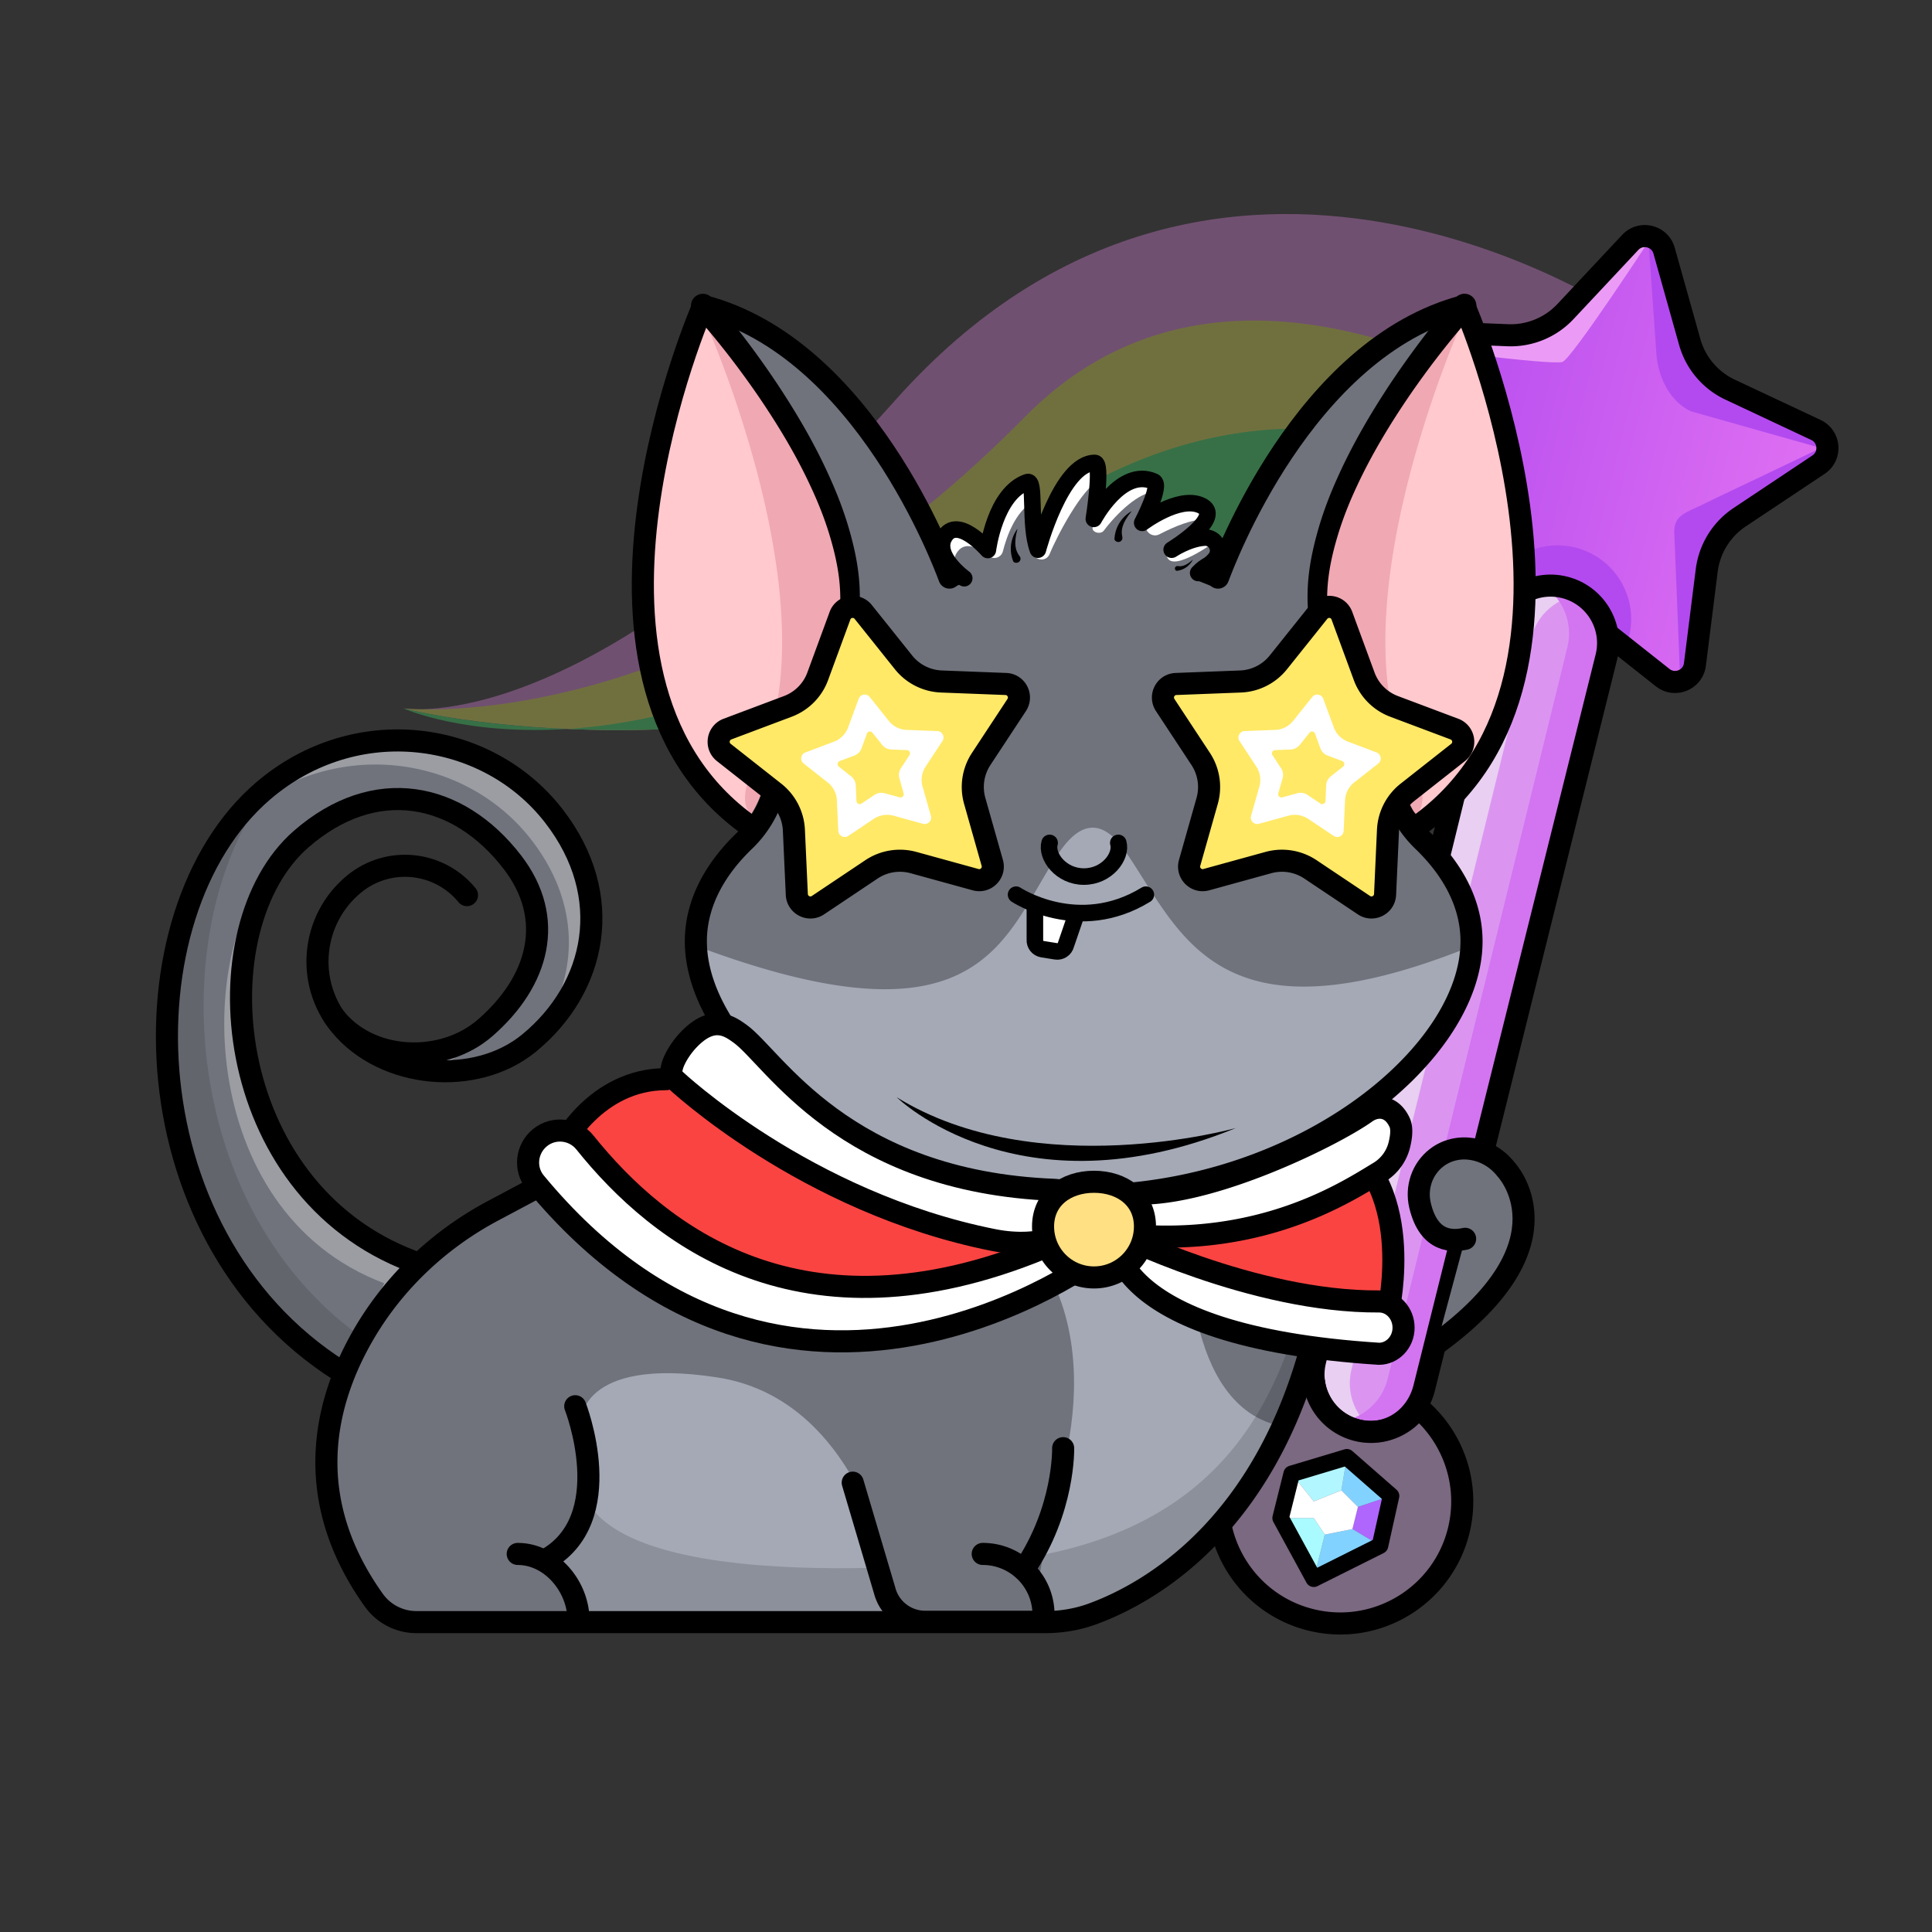 <svg version="1.1" xmlns="http://www.w3.org/2000/svg" viewBox="0 0 350 350" ><rect x="0" y="0" width="350" height="350" fill="#333333" stroke="none"/><path fill="#70737c" d="M60.54 184.2c6.3 8.18 19.6 8.78 27.39 1.99 9.73-8.48 12.77-19.76 4.9-29.99-9.84-12.78-24.98-15.86-38.26-4.18-15.15 13.32-15.75 63.05 19.13 76.15l-10.17 21.36c-40.47-23.66-40.68-85.32-15.81-106.27 16.88-14.22 40.56-10.95 52.58 4.51 11.36 14.61 7.67 31.27-4.44 41.2-9.69 7.95-26.27 6.43-34.22-3.27" /><g opacity="0.3" ><path fill="#FFFFFF" d="M88.25 185.9c-.11.1-.22.19-.33.29-7.78 6.79-21.09 6.19-27.39-1.99l1.1 1.5c3.95 4.82 10.04 7.62 16.35 8.24 2.13-.78 4.13-1.92 5.86-3.42 1.68-1.47 3.15-3.02 4.41-4.62z" /><path fill="#FFFFFF" d="M51.49 155.48c-.34.28-.67.56-1.01.85-15.15 13.32-15.75 63.05 19.13 76.15l-7.66 16.09c.52.32 1.04.64 1.57.95l10.17-21.36c-32.33-12.14-34.18-55.77-22.2-72.68z" /><path fill="#FFFFFF" d="M100.29 147.76c-12.02-15.46-35.7-18.72-52.58-4.51a37.82 37.82 0 0 0-4.91 5.04c.27-.25.55-.49.83-.72 16.88-14.22 40.56-10.95 52.58 4.51 9.57 12.3 8.46 26.05.64 36.02 11.31-10.01 14.49-26.14 3.44-40.34z" /></g><g opacity="0.12" ><path d="M49.54 141.81c-.62.46-1.23.94-1.83 1.45-24.87 20.95-24.66 82.6 15.81 106.27l3.1-6.52c-35.02-23.84-36.91-77.34-17.08-101.2z" /></g><path fill="none" stroke="#000000" stroke-width="4" stroke-linecap="round" stroke-linejoin="round" stroke-miterlimit="10" d="M63.52 249.52c-40.47-23.66-41.88-84-15.81-106.27 16.78-14.33 40.56-10.95 52.58 4.51 11.36 14.61 7.67 31.27-4.44 41.2-9.69 7.95-26.27 6.43-34.22-3.27-6.36-7.75-5.22-19.19 2.53-25.55 6.2-5.09 15.35-4.18 20.44 2.02" /><path fill="none" stroke="#000000" stroke-width="4" stroke-linecap="round" stroke-linejoin="round" stroke-miterlimit="10" d="M74.77 228.52c-34.88-13.1-38.61-60.48-20.21-76.51 13.34-11.62 28.42-8.6 38.26 4.18 7.87 10.23 4.83 21.51-4.9 29.99-7.78 6.79-21.09 6.19-27.39-1.99" /><g opacity="0.3" ><path fill="#ff93ff" d="M294.67 57.37s-73.95-50.61-132.5 15.15c-54.99 61.76-89.05 55.82-89.05 55.82s61.78 16.16 134.83-17.18c47.57-21.72 87.17 6.6 87.17 6.6" /><path fill="#ffff5a" d="M300.88 89.2s-69.84-59.76-115.2-13.68c-58.01 58.93-112.56 52.82-112.56 52.82s61.78 16.16 134.83-17.18c47.57-21.72 87.17 6.6 87.17 6.6" /><path fill="#3fff73" d="M297.4 103.36s-53.76-53.76-114.96-5.88c-65.13 50.95-109.32 30.86-109.32 30.86s61.78 16.16 134.83-17.18c47.57-21.72 87.17 6.6 87.17 6.6" /></g><path fill="#eb9bf6" d="m301.47 45.42 4.64 16.53c1.07 3.81 3.74 6.96 7.32 8.64l15.54 7.3c2.55 1.2 2.82 4.73.47 6.29l-14.29 9.52a13.639 13.639 0 0 0-5.96 9.63l-2.14 17.04c-.35 2.8-3.63 4.14-5.84 2.39l-13.47-10.65c-3.1-2.45-7.11-3.43-11-2.69l-16.86 3.23c-2.77.53-5.06-2.17-4.08-4.82l5.97-16.1c1.37-3.71 1.07-7.83-.84-11.29l-8.28-15.04c-1.36-2.47.5-5.48 3.32-5.37l17.15.7a13.6 13.6 0 0 0 10.48-4.29l11.74-12.53c1.93-2.05 5.37-1.21 6.13 1.51z" /><linearGradient id="A1" gradientUnits="userSpaceOnUse" x1="232" y1="215" x2="310" y2="215" gradientTransform="matrix(0.971 0.237 -0.237 0.971 77.256 -193.556)" ><stop offset="0" style="stop-color:#b34aef" /><stop offset="1" style="stop-color:#de6ff2" /></linearGradient><path fill="url(#A1)" d="M308.63 68.82c.69.43 20.02 10.07 20.02 10.07 2.44 1.14 1.15 3.96-1.1 5.46 0 0-18.35 10.93-18.02 13.94l-3.35 20.6c-.34 2.67-3.46 3.95-5.57 2.28L287.1 110.4c-.71-1.09-7.83-2.83-8.96-2.19l-16.96 3.31c-2.64.51-4.32 1.33-3.39-1.19l8.28-15.53c1.92-2.65 2.73-5.97 2.08-9.18-.01-.04-.01-.07-.02-.11-.38-1.79-1.22-3.45-2.37-4.88L254.1 62.66s26.94 3.58 28.95 2.91c1.67-.56 15.61-21.84 15.61-21.84 1.84-1.98 7.66 23.67 9.97 25.09z" /><path fill="#b34aef" d="m294.29 118.71.83-3.4c1.75-7.16-2.63-14.38-9.79-16.13-7.16-1.75-14.38 2.63-16.13 9.79l-.76 3.1 5.79-1.11c5.24-1.01 10.67.32 14.86 3.63l5.2 4.12z" /><path fill="#b34aef" d="m328.96 77.88-15.54-7.3a13.602 13.602 0 0 1-7.32-8.64l-4.64-16.53c-.76-2.72-3.08-2.64-2.81-1.7l1.42 20.42c.37 4.59 2.68 8.7 6.25 10.38l23.55 6.65-20.79 9.92c-3.25 1.73-5.85 2.01-5.77 5.34l1.08 26.98c.86.16 2.3-.25 2.65-3.05l2.14-17.04c.49-3.92 2.67-7.44 5.96-9.63l14.29-9.52c2.35-1.55 2.09-5.08-.47-6.28z" /><path fill="none" stroke="#000000" stroke-width="4" stroke-linecap="round" stroke-linejoin="round" stroke-miterlimit="10" d="m301.47 45.42 4.64 16.53c1.07 3.81 3.74 6.96 7.32 8.64l15.54 7.3c2.55 1.2 2.82 4.73.47 6.29l-14.29 9.52a13.639 13.639 0 0 0-5.96 9.63l-2.14 17.04c-.35 2.8-3.63 4.14-5.84 2.39l-13.47-10.65c-3.1-2.45-7.11-3.43-11-2.69l-16.86 3.23c-2.77.53-5.06-2.17-4.08-4.82l5.97-16.1c1.37-3.71 1.07-7.83-.84-11.29l-8.28-15.04c-1.36-2.47.5-5.48 3.32-5.37l17.15.7a13.6 13.6 0 0 0 10.48-4.29l11.74-12.53c1.93-2.05 5.37-1.21 6.13 1.51z" /><path fill="#db95f1" d="M245.89 259.11c-5.59-1.37-9.01-7.01-7.64-12.59l32.54-132.49c1.37-5.59 7.01-9.01 12.59-7.64 5.59 1.37 9.01 7.01 7.64 12.59l-32.54 132.49c-1.36 5.58-7 9.01-12.59 7.64z" /><path fill="#e9cff1" d="m244.83 248.12 32.54-132.49c1.08-4.44 4.86-7.5 9.17-7.89-.95-.61-2-1.08-3.15-1.36-5.59-1.37-11.23 2.06-12.59 7.64l-32.54 132.49c-1.37 5.59 2.06 11.23 7.64 12.59 1.15.28 2.31.35 3.43.25-3.65-2.33-5.59-6.79-4.5-11.23z" /><path fill="#d374f1" d="M283.39 106.38c-1.25-.31-2.5-.36-3.7-.22 3.49 2.38 5.32 6.74 4.26 11.08l-32.54 132.49c-1.06 4.34-4.7 7.36-8.89 7.86 1 .68 2.13 1.21 3.38 1.52 5.59 1.37 11.23-2.06 12.59-7.64l32.54-132.49c1.37-5.59-2.05-11.23-7.64-12.6z" /><path fill="none" stroke="#000000" stroke-width="4" stroke-linecap="round" stroke-linejoin="round" stroke-miterlimit="10" d="M245.89 259.11c-5.59-1.37-9.01-7.01-7.64-12.59l32.54-132.49c1.37-5.59 7.01-9.01 12.59-7.64 5.59 1.37 9.01 7.01 7.64 12.59l-32.99 132.37c-1.35 5.58-6.55 9.13-12.14 7.76z" /><path opacity="0.41" fill="#e3b5f1" d="M256.9 254.97a10.408 10.408 0 0 1-11 4.13c-4.28-1.05-7.29-4.6-7.85-8.71-7.98 1.76-14.67 7.88-16.74 16.35-2.9 11.86 4.36 23.83 16.23 26.73 11.86 2.9 23.83-4.36 26.73-16.23 2.06-8.49-1.07-17.03-7.37-22.27z" /><polygon fill="#81d2ff" points="244,264 243,270 246,273 252,271" /><polygon fill="#ae66fc" points="245,277 250,280 252,271 246,273" /><polygon fill="#81d2ff" points="245,277 240,278 238,286 250,280" /><polygon fill="#aafbff" points="240,278 238,275 232,275 238,286" /><polygon fill="#b2f6ff" points="238,272 243,270 244,264 234,267" /><polygon fill="#FFFFFF" points="243,270 238,272 234,267 232,275 238,275 240,278 245,277 246,273" /><polygon fill="none" stroke="#000000" stroke-width="3" stroke-linecap="round" stroke-linejoin="round" stroke-miterlimit="10" points="250,280 252,271 244,264 234,267 232,275 238,286" /><path fill="none" stroke="#000000" stroke-width="4" stroke-linecap="round" stroke-linejoin="round" stroke-miterlimit="10" d="M256.9 254.97a10.408 10.408 0 0 1-11 4.13c-4.28-1.05-7.29-4.6-7.85-8.71-7.98 1.76-14.67 7.88-16.74 16.35-2.9 11.86 4.36 23.83 16.23 26.73 11.86 2.9 23.83-4.36 26.73-16.23 2.06-8.49-1.07-17.03-7.37-22.27z" /><path fill="#70737c" d="M241.91 204.04c-12.27 7.5-28.19 12.6-45.59 12.6-24.61 0-46.26-10.21-58.81-22.96l-4.56 2.49-43.59 23.15c-10.2 5.42-18.71 13.62-24.24 23.75-6.63 12.14-10.2 28.89 2.61 46.83a9.47 9.47 0 0 0 7.71 3.96H189.4c2.97 0 5.93-.51 8.71-1.55 9.93-3.68 31.1-15.4 39.87-50.01 2.16-8.53.45-22.04 1.27-28.53.55-4.34 1.52-7.47 2.66-9.73z" /><path fill="#a4a9b5" d="M173.84 215.07c-.31-.17-.62-.33-.92-.5.41.22.72.39.92.5z" /><path fill="#a4a9b5" d="m172.22 214.2-.62-.34c.2.11.41.22.62.34z" /><path fill="#a4a9b5" d="M172.71 214.46c-.17-.09-.33-.18-.49-.27.17.1.34.19.49.27z" /><path fill="#a4a9b5" d="M174.05 215.18c-.03-.01-.1-.05-.21-.11.07.04.13.07.21.11z" /><path fill="#a4a9b5" d="M174.06 215.19s-.01 0-.01-.01c0 .01.01.01.01.01z" /><path fill="#a4a9b5" d="M172.91 214.57c-.07-.04-.13-.07-.2-.11.07.04.14.08.2.11z" /><path fill="#a4a9b5" d="M168.51 212.2c.14.08.28.15.42.23-.14-.08-.28-.16-.42-.23z" /><path fill="#a4a9b5" d="M171.59 213.86c-.23-.12-.45-.24-.68-.36.24.12.47.25.68.36z" /><path fill="#a4a9b5" d="M170.47 213.26c-.49-.26-1.01-.54-1.55-.83.5.26 1.02.54 1.55.83z" /><path fill="#a4a9b5" d="M186.78 293.86h2.61c2.97 0 5.93-.51 8.71-1.55 9.93-3.68 31.1-15.4 39.87-50.01 2.16-8.53.45-22.04 1.27-28.53.35-2.72-4.14-5.96-4.47-5.72-21.46 15.53-60.73 7.14-60.73 7.14 32.3 17.39 16.83 56.12 16.83 56.12l-4.09 22.55z" /><path fill="#a4a9b5" d="M170.92 213.5c-.03-.02-.06-.03-.09-.05.03.01.06.03.09.05z" /><path fill="#a4a9b5" d="M170.83 213.45c-.12-.06-.24-.13-.35-.19.11.06.23.13.35.19z" /><path fill="#70737c" d="M215.4 223.82s-1.34 31.22 16.98 34.59c2.16-4.72 4.07-10.07 5.6-16.1 1.71-6.73 1-16.55 1.03-23.58-1.52-3.58-23.61 5.09-23.61 5.09z" /><path fill="#a4a9b5" d="M129.88 249.52c-25.08-3.84-24.71 8.2-24.71 8.2l1.44 14.62-7.92 10.34 7.92 11.17h56.33c-.01.01-4.1-39.9-33.06-44.33z" /><path fill="none" stroke="#000000" stroke-width="4" stroke-linecap="round" stroke-linejoin="round" stroke-miterlimit="10" d="m137.51 193.68-48.15 25.64c-10.2 5.42-18.71 13.62-24.24 23.75-6.63 12.14-10.2 28.89 2.61 46.83a9.47 9.47 0 0 0 7.71 3.96h113.95c2.97 0 5.93-.51 8.71-1.55 9.93-3.68 31.1-15.4 39.87-50.01 2.16-8.53.45-22.04 1.27-28.53" /><path opacity="0.15" d="M106.6 272.34c11.52 18.58 81 9.58 81 9.58 41.4-7.56 46.5-38.59 51.47-57.62 6.96 41.07-31.04 64.33-40.96 68-2.79 1.03-94.44 1.55-94.44 1.55s-5.61-13.8 2.93-21.51" /><path fill="#70737c" stroke="#000000" stroke-width="2" stroke-linecap="round" stroke-linejoin="round" stroke-miterlimit="10" d="M131.81 189.32c-3.31.73-5.05 6.84-3.25 9.91 7.67 13.09 38.13 20.17 38.13 20.17" /><path fill="#a4a9b5" stroke="#000000" stroke-width="2" stroke-linecap="round" stroke-linejoin="round" stroke-miterlimit="10" d="M239.57 205.16c1.06.24 1.96 1.03 2.64 2.09 2.16 3.41.95 7.96-2.56 9.95-9.48 5.37-24.25 6.61-24.25 6.61" /><path fill="#a4a9b5" d="M257.76 152.3a19.986 19.986 0 0 1-5.74-10.57c-4.71-23.97-27.86-42.17-55.7-42.17-27.85 0-50.99 18.2-55.7 42.17-.79 4.03-2.78 7.72-5.74 10.57-5.62 5.4-8.82 11.61-8.82 18.23 0 20.74 31.46 46.12 70.26 46.12s70.26-25.38 70.26-46.12c0-6.62-3.2-12.83-8.82-18.23z" /><path fill="#70737c" d="M257.76 152.3a19.986 19.986 0 0 1-5.74-10.57c-4.71-23.97-27.86-42.17-55.7-42.17-27.85 0-50.99 18.2-55.7 42.17-.79 4.03-2.78 7.72-5.74 10.57-5.62 5.4-8.82 11.61-8.82 18.23 0 .27.01.54.02.82 52.82 19.8 55.8-2.31 65.85-16.99 4.03-5.89 8-5.89 12.03 0 10.03 14.65 16.55 35.65 62.61 17.06.01-.29.02-.59.02-.88-.01-6.63-3.21-12.84-8.83-18.24z" /><path fill="none" stroke="#000000" stroke-width="4" stroke-miterlimit="10" d="M257.76 152.3a19.986 19.986 0 0 1-5.74-10.57c-4.71-23.97-27.86-42.17-55.7-42.17-27.85 0-50.99 18.2-55.7 42.17-.79 4.03-2.78 7.72-5.74 10.57-5.62 5.4-8.82 11.61-8.82 18.23 0 20.74 31.46 46.12 70.26 46.12s70.26-25.38 70.26-46.12c0-6.62-3.2-12.83-8.82-18.23z" /><path fill="none" stroke="#000000" stroke-width="4" stroke-linecap="round" stroke-miterlimit="10" d="M104.21 254.75s8.09 20.59-5.53 27.93" /><path fill="none" stroke="#000000" stroke-width="4" stroke-linecap="round" stroke-miterlimit="10" d="M104.8 293.52c0-6.08-4.93-12.01-11.01-12.01" /><path fill="#70737c" stroke="#000000" stroke-width="4" stroke-linecap="round" stroke-miterlimit="10" d="m154.48 268.6 5.78 19.53a7.586 7.586 0 0 0 7.34 5.67h21.44v-1.28c0-6.08-4.93-11.01-11.01-11.01" /><path fill="#fdd64c" stroke="#000000" stroke-width="4" stroke-linecap="round" stroke-miterlimit="10" d="M185.48 284.37c7.41-10.87 7.12-22.02 7.12-22.02" /><path fill="#70737c" stroke="#000000" stroke-width="4" stroke-linecap="round" stroke-linejoin="round" stroke-miterlimit="10" d="M265.42 224.42c-2.04.44-6.53.88-8.17-6.07-.75-3.19.36-6.54 2.94-8.57 3.76-2.95 9.4-2.04 12.61 2.03 0 0 12.72 13.22-12.48 31.58" /><path fill="#ffc9ce" d="M265.29 55.41c-29.08 7.54-29.81 55.15-29.81 55.15l.15.55c9.68 7.93 16.23 18.59 18.51 30.21a17.88 17.88 0 0 0 3.55 7.71c8.89-2.66 16.95-27.49 16.95-27.49 9.85-27.91-9.35-66.13-9.35-66.13z" /><path fill="#f0a8b3" d="M240.14 117.39c10.49 8.03 13.94 28.66 16.48 30.13 1.35-1.19 1.6-4.25-.26-7.44C240.39 112.71 265 58 265 58c-25.78 6.69-39.79 37.93-42.63 44.92 4.21 1.89 14.14 11.69 17.77 14.47z" /><path fill="#70737c" d="M265.29 55.41c-29.08 7.54-45.1 50.35-45.1 50.35-.76 5.7 20.69 17.03 20.69 17.03-7.2-40.67 24.41-67.38 24.41-67.38z" /><path opacity="0.51" fill="#70737c" d="M220.29 105.06s15.67-41.83 45.38-48.89c0 0-41.69 26.14-32.07 49.92.95 2.34-.29 4.78-2.62 4.48l-10.69-5.51z" /><path d="M266.89 56.87c-4.15 4.66-8.08 9.73-11.65 14.94-3.56 5.23-6.83 10.66-9.47 16.36-1.33 2.84-2.49 5.76-3.39 8.73-.9 2.97-1.6 5.99-1.85 9.04-.25 3.04-.09 6.08.66 8.96.74 2.88 2.08 5.57 3.94 7.89l.02.02a1.666 1.666 0 0 1-2.59 2.1 24.404 24.404 0 0 1-4.71-9.13c-.91-3.32-1.12-6.77-.89-10.13.23-3.37.96-6.64 1.87-9.82.92-3.18 2.1-6.26 3.45-9.25 2.68-5.99 5.98-11.63 9.57-17.06 3.63-5.42 7.5-10.58 11.82-15.56.78-.9 2.15-1 3.05-.21.9.78 1 2.15.21 3.05l-.01.01-.03.06z" /><path fill="none" stroke="#000000" stroke-width="4" stroke-linecap="round" stroke-linejoin="round" stroke-miterlimit="10" d="M220.66 104.64c1.03-2.73 15.45-41.65 44.63-49.22 0 0 29.03 66.31-7.6 93.61" /><path fill="#ffc9ce" d="M127.37 55.41c29.08 7.54 29.81 55.15 29.81 55.15l-.15.55c-9.68 7.93-16.23 18.59-18.51 30.21a17.88 17.88 0 0 1-3.55 7.71c-8.89-2.66-16.95-27.49-16.95-27.49-9.85-27.91 9.35-66.13 9.35-66.13z" /><path fill="#f0a8b3" d="M158.5 109.94c-10.49 8.03-17.58 19.17-19.98 31.37-.44 2.24-1.28 4.33-2.48 6.21-1.35-1.19-1.6-4.25.26-7.44 15.97-27.37-8.64-82.08-8.64-82.08 25.78 6.69 39.79 37.93 42.63 44.92a59.327 59.327 0 0 0-11.79 7.02z" /><path fill="#70737c" d="M127.37 55.41c29.08 7.54 45 51.26 45 51.26l-20.59 16.12c7.2-40.67-24.41-67.38-24.41-67.38z" /><path opacity="0.51" fill="#70737c" d="M172.37 105.06s-15.67-41.83-45.38-48.89c0 0 41.69 26.14 32.07 49.92-.95 2.34.29 4.78 2.62 4.48l10.69-5.51z" /><path d="M128.97 53.96c4.32 4.98 8.2 10.14 11.82 15.56 3.59 5.42 6.9 11.06 9.57 17.06 1.35 2.99 2.53 6.07 3.45 9.25.92 3.18 1.64 6.45 1.87 9.82.23 3.36.02 6.81-.89 10.13-.89 3.32-2.52 6.47-4.71 9.13-.59.71-1.64.81-2.34.22a1.66 1.66 0 0 1-.24-2.32l.02-.02c1.86-2.33 3.21-5.01 3.94-7.89.75-2.88.91-5.92.66-8.96-.25-3.04-.95-6.07-1.85-9.04-.9-2.97-2.06-5.89-3.39-8.73-2.63-5.7-5.91-11.13-9.47-16.36-3.57-5.2-7.5-10.28-11.65-14.94l-.04-.05c-.79-.89-.71-2.26.18-3.05.89-.79 2.26-.71 3.05.18 0 0 .01.01.02.01z" /><path fill="none" stroke="#000000" stroke-width="4" stroke-linecap="round" stroke-linejoin="round" stroke-miterlimit="10" d="M172 104.64c-1.03-2.73-15.45-41.65-44.63-49.22 0 0-29.03 66.31 7.6 93.61" /><path fill="#ffe967" stroke="#000000" stroke-width="4" stroke-linecap="round" stroke-linejoin="round" stroke-miterlimit="10" d="m156.39 110.87 7.29 9.12a9.25 9.25 0 0 0 6.87 3.47l11.67.45c1.92.07 3.02 2.21 1.96 3.82l-6.42 9.75a9.254 9.254 0 0 0-1.18 7.61l3.18 11.23c.52 1.85-1.17 3.55-3.02 3.04l-11.26-3.1a9.287 9.287 0 0 0-7.6 1.23l-9.7 6.49c-1.59 1.07-3.74-.02-3.83-1.93l-.53-11.66a9.26 9.26 0 0 0-3.52-6.85l-9.17-7.22c-1.51-1.19-1.14-3.56.66-4.24l10.93-4.11c2.52-.95 4.5-2.94 5.42-5.46l4.03-10.96c.65-1.8 3.02-2.18 4.22-.68z" /><path fill="#FFFFFF" d="m157.56 126.27 3.45 4.32c.8 1 1.98 1.6 3.26 1.64l5.53.21c.91.03 1.43 1.05.93 1.81l-3.04 4.62a4.42 4.42 0 0 0-.56 3.61l1.51 5.32c.25.87-.56 1.68-1.43 1.44l-5.33-1.47a4.403 4.403 0 0 0-3.6.58l-4.6 3.08c-.76.51-1.77-.01-1.82-.92l-.25-5.53a4.377 4.377 0 0 0-1.67-3.24l-4.35-3.42c-.71-.56-.54-1.69.31-2.01l5.18-1.95a4.383 4.383 0 0 0 2.57-2.59l1.91-5.19c.3-.84 1.43-1.02 2-.31z" /><path fill="#ffe967" d="m158.05 132.74 1.76 2.2c.4.51 1.01.81 1.66.84l2.82.11c.46.02.73.53.47.92l-1.55 2.35c-.36.54-.46 1.21-.28 1.84l.77 2.71c.13.45-.28.86-.73.74l-2.72-.75c-.63-.17-1.3-.06-1.83.3l-2.34 1.57c-.38.26-.9 0-.92-.47l-.13-2.82c-.03-.65-.34-1.25-.85-1.65l-2.21-1.74a.59.59 0 0 1 .16-1.02l2.64-.99a2.22 2.22 0 0 0 1.31-1.32l.97-2.65c.13-.44.71-.54 1-.17z" /><path fill="#ffe967" stroke="#000000" stroke-width="4" stroke-linecap="round" stroke-linejoin="round" stroke-miterlimit="10" d="m238.88 110.87-7.29 9.12a9.25 9.25 0 0 1-6.87 3.47l-11.67.45c-1.92.07-3.02 2.21-1.96 3.82l6.42 9.75a9.254 9.254 0 0 1 1.18 7.61l-3.18 11.23c-.52 1.85 1.17 3.55 3.02 3.04l11.26-3.1c2.59-.71 5.36-.26 7.6 1.23l9.7 6.49c1.59 1.07 3.74-.02 3.83-1.93l.53-11.66a9.26 9.26 0 0 1 3.52-6.85l9.17-7.22c1.51-1.19 1.14-3.56-.66-4.24l-10.93-4.11a9.222 9.222 0 0 1-5.42-5.46l-4.03-10.96c-.65-1.8-3.02-2.18-4.22-.68z" /><path fill="#FFFFFF" d="m237.72 126.27-3.45 4.32c-.8 1-1.98 1.6-3.26 1.64l-5.53.21c-.91.03-1.43 1.05-.93 1.81l3.04 4.62c.7 1.06.9 2.38.56 3.61l-1.51 5.32c-.25.87.56 1.68 1.43 1.44l5.33-1.47c1.23-.34 2.54-.12 3.6.58l4.6 3.08c.76.51 1.77-.01 1.82-.92l.25-5.53c.06-1.27.67-2.46 1.67-3.24l4.35-3.42c.71-.56.54-1.69-.31-2.01l-5.18-1.95a4.383 4.383 0 0 1-2.57-2.59l-1.91-5.19c-.31-.84-1.44-1.02-2-.31z" /><path fill="#ffe967" d="m237.23 132.74-1.76 2.2c-.4.51-1.01.81-1.66.84l-2.82.11c-.46.02-.73.53-.47.92l1.55 2.35c.36.54.46 1.21.28 1.84l-.77 2.71c-.13.45.28.86.73.74l2.72-.75c.63-.17 1.3-.06 1.83.3l2.34 1.57c.38.26.9 0 .92-.47l.13-2.82c.03-.65.34-1.25.85-1.65l2.21-1.74a.59.59 0 0 0-.16-1.02l-2.64-.99a2.22 2.22 0 0 1-1.31-1.32l-.97-2.65a.57.57 0 0 0-1-.17z" /><path fill="#FFFFFF" stroke="#000000" stroke-width="3" stroke-linecap="round" stroke-linejoin="round" stroke-miterlimit="10" d="m194.91 165.88-1.8 5.25c-.2.82-1 1.35-1.83 1.21l-2.44-.39c-.83-.13-1.42-.88-1.36-1.72v-5.54" /><path fill="none" stroke="#000000" stroke-width="3" stroke-linecap="round" stroke-linejoin="round" stroke-miterlimit="10" d="M184.07 162.08s11.26 7.51 23.51 0" /><path fill="none" stroke="#000000" stroke-width="3" stroke-linecap="round" stroke-linejoin="round" stroke-miterlimit="10" d="M202.59 152.7c.69 2.4-2.03 6.09-6.22 6.1-4.19 0-6.91-3.7-6.22-6.1" /><path fill="#70737c" d="M175.73 105.86s-6.55-5.08-4.69-8.5c2.3-4.23 7.92 2.28 7.92 2.28s1.26-10.26 7.14-12.3c1.62-.56.24 7.68 1.92 12.24 0 0 4.2-15.72 10.32-15.72 1.44 0-.18 10.14-.18 10.14s4.95-9.38 10.86-6.78c1.5.66-2.1 7.5-2.1 7.5s6.59-4.98 10.62-3.18c4.56 2.04-5.28 8.04-5.28 8.04s2.99-2.01 5.94-2.19c2.06-.12 3.25 2.3 1.92 3.87-1.22 1.45-3.78 3.43-5.31 5.02" /><path fill="#FFFFFF" d="M211.31 100.12c0 4.35 8.14-1.56 8.21-1.56.24-.84-8.21 2.13-8.21 1.56z" /><path fill="#FFFFFF" d="M173.2 100.36c1.41-2.59 4.07-1.15 5.92.36.9.74 2.27.29 2.56-.84.72-2.83 2.27-7.09 5.35-8.95-.07-2.25-.18-3.84-.92-3.59-5.88 2.04-7.14 12.3-7.14 12.3s-5.62-6.51-7.92-2.28c-.9 1.65.41 3.53 2.01 5.03-.22-.69-.21-1.38.14-2.03z" /><path fill="#FFFFFF" d="M190.15 100.37c1.53-3.72 5.98-11.92 8.76-13.16-2.11-8.91-11.83 12.58-11.83 12.6.05 1.72 2.41 2.15 3.07.56z" /><path fill="#FFFFFF" d="M199.98 96.11c2.3-3.08 6.38-7.02 9.34-7.03.38-1.25-5.65-3.84-11.3 6.27-.54.97 1.3 1.65 1.96.76z" /><path fill="#FFFFFF" d="M210.02 96.8c2.66-1.38 6.15-2.88 8.38-2.61.58-1.06-2.3-4.23-10.76.65-.01.02-.01.04-.02.07-.35 1.4 1.12 2.55 2.4 1.89z" /><path fill="none" stroke="#000000" stroke-width="3" stroke-linecap="round" stroke-linejoin="round" stroke-miterlimit="10" d="M174.68 104.75s-5.5-3.97-3.64-7.39c2.3-4.23 7.92 2.28 7.92 2.28s1.26-10.26 7.14-12.3c1.62-.56.24 7.68 1.92 12.24 0 0 4.2-15.72 10.32-15.72 1.44 0-.18 10.14-.18 10.14s4.95-9.38 10.86-6.78c1.5.66-2.1 7.5-2.1 7.5s6.59-4.98 10.62-3.18c4.56 2.04-5.28 8.04-5.28 8.04s2.99-2.01 5.94-2.19c2.06-.12 3.25 2.3 1.92 3.87-1.22 1.45-1.53.95-3.06 2.54" /><path d="M184.33 95.79s-2.08 2.47-.8 5.85c.1.26.43.35.7.31.56-.07.85-.73.49-1.18-.7-.91-1.16-2.17-.39-4.98z" /><path d="M205.02 92.59s-2.88 1.41-3.13 5.01c-.02.27.24.49.5.56.54.16 1.06-.33.93-.88-.26-1.11-.15-2.44 1.7-4.69z" /><path d="M216.1 101.37s-.75 1.77-2.88 2.04c-.16.02-.3-.13-.35-.28-.11-.31.16-.64.49-.58.67.11 1.46 0 2.74-1.18z" /><path fill="#fa4442" d="M196.32 217.85s-46.57 48.98-94.6-10.18c0 0 6.84-12.79 20.57-12.09-.01.01 28.62 25.02 74.03 22.27z" /><path fill="none" stroke="#000000" stroke-width="4" stroke-linecap="round" stroke-linejoin="round" stroke-miterlimit="10" d="M101.72 207.68s6.06-12.18 18.98-12.18" /><path fill="#FFFFFF" stroke="#000000" stroke-width="4" stroke-linecap="round" stroke-linejoin="round" stroke-miterlimit="10" d="M96.95 214.2c-2.03-2.46-1.59-6.12.89-8.12 2.49-2 6.12-1.59 8.12.89 13.49 16.83 39.18 37.03 82.7 19.26 7.82-3.19 10.53 1.37 10.53 1.37-.22.22-56.3 42.2-102.24-13.4z" /><path fill="#fa4442" d="M203.39 216.99s5.65 16.78 17.26 20.73c22.11 7.52 31.97 6.89 30.85-.25 0 0 5.51-24.34-10.58-32.22 0 0-8.47 7.79-37.53 11.74z" /><path fill="none" stroke="#000000" stroke-width="4" stroke-linecap="round" stroke-linejoin="round" stroke-miterlimit="10" d="M251.51 237.48s5.51-24.1-10.58-31.98" /><path fill="#FFFFFF" stroke="#000000" stroke-width="4" stroke-linecap="round" stroke-linejoin="round" stroke-miterlimit="10" d="M249.81 245.25c-50.62-3.24-47.98-22-47.98-22 .03.04 25.16 12.66 47.98 12.52 2.47-.02 4.46 2.13 4.46 4.75 0 2.61-2 4.73-4.46 4.73z" /><path fill="#FFFFFF" stroke="#000000" stroke-width="4" stroke-linecap="round" stroke-linejoin="round" stroke-miterlimit="10" d="M253.49 207.46a8.059 8.059 0 0 1-3.66 4.92c-6.56 3.97-24.01 15.44-52.43 10.38 0 0-.58-7.35 6.91-6.62 13.6 1.31 37.08-10.28 43.14-14.61 1.88-1.34 4.63-1.38 6.11 1.83.49 1.07.29 2.66-.07 4.1z" /><path fill="#FFFFFF" stroke="#000000" stroke-width="4" stroke-linecap="round" stroke-linejoin="round" stroke-miterlimit="10" d="M122.28 195.59s23.53 22.27 57.73 29.06c8.99 1.78 14.64-1.74 15.24-2 0 0 .79-6.91-4.24-7.1-38.25-1.49-50.88-23.95-56.94-28.28-1.88-1.34-4.86-3.57-9.31 1.07-1.81 1.88-4.35 5.9-2.48 7.25z" /><path fill="#ffe083" stroke="#000000" stroke-width="4" stroke-miterlimit="10" d="M207.42 222.19c0 5.1-4.13 9.23-9.23 9.23-5.1 0-9.23-4.13-9.23-9.23s4.13-8.1 9.23-8.1c5.1 0 9.23 3 9.23 8.1z" /><path d="M223.9 204.35s-35.99 10.14-61.45-5.57c0 0 22.04 21.69 61.45 5.57z" /></svg>